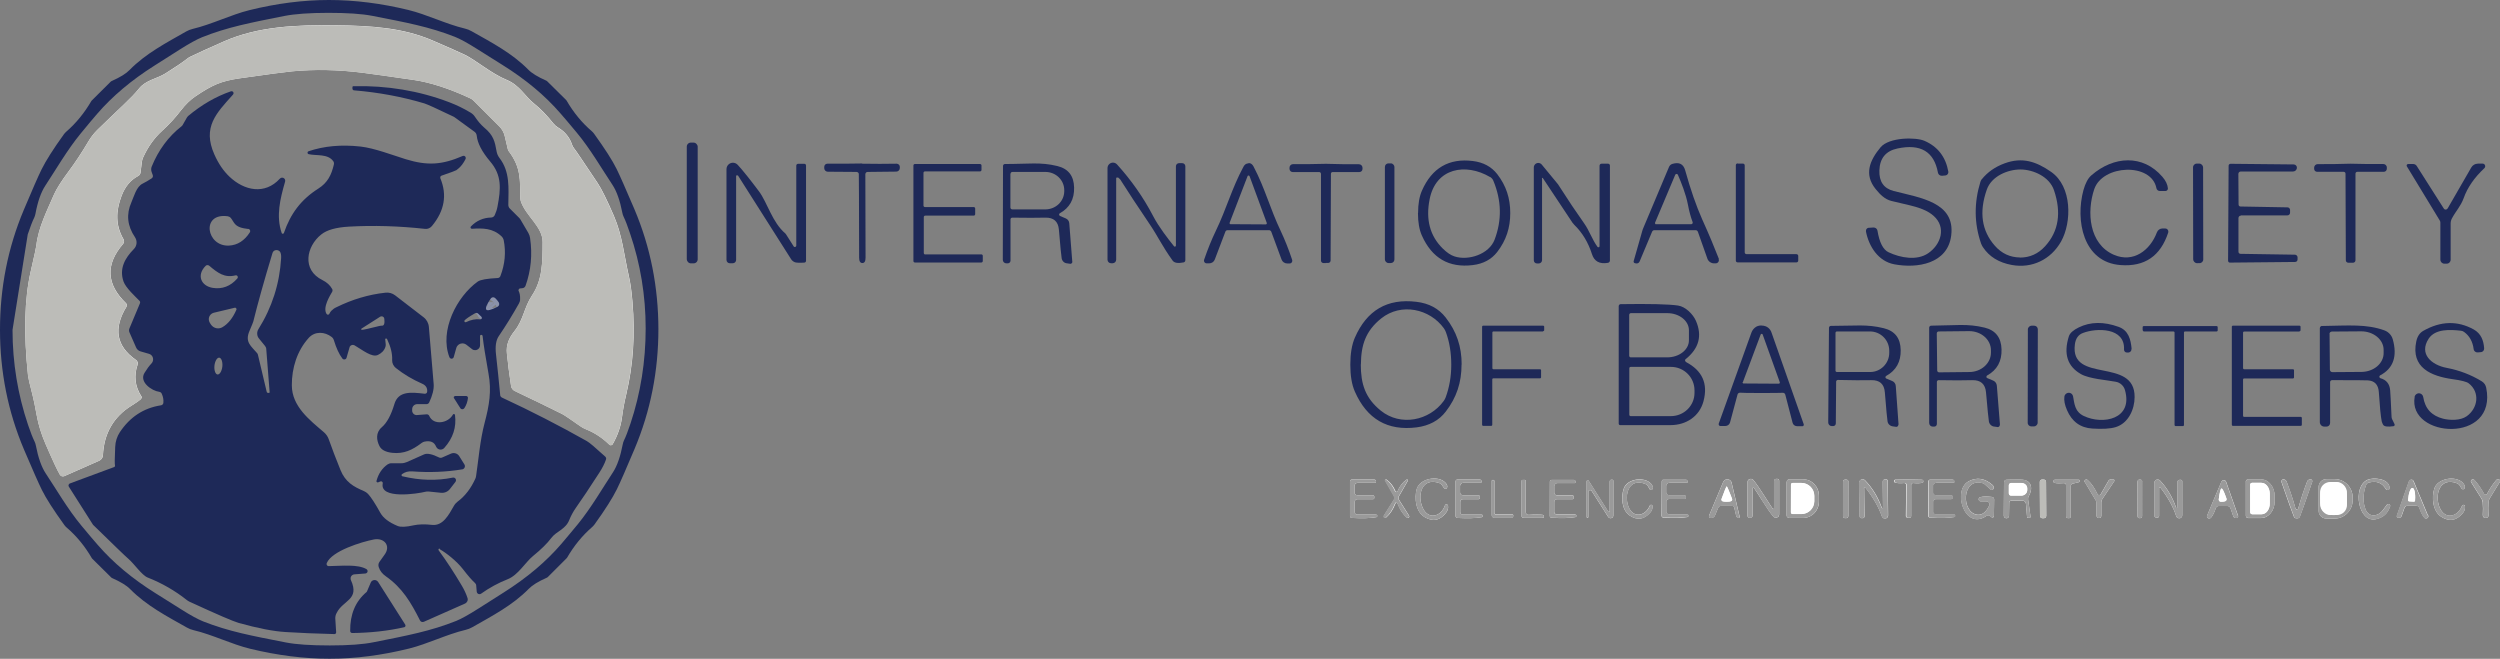 <?xml version="1.0" encoding="UTF-8"?>
<svg id="Layer_1" xmlns="http://www.w3.org/2000/svg" width="233.52" height="61.54" baseProfile="tiny" version="1.2" viewBox="0 0 233.52 61.54">
  <rect x="0" y="0" width="233.52" height="61.54" fill="#808080" stroke="none"/>
  <!-- Generator: Adobe Illustrator 29.1.0, SVG Export Plug-In . SVG Version: 2.1.0 Build 142)  -->
  <path d="M45.41,28.92c.11.13.47.04,1.07-.27.14-.07.19-.24.12-.38,0-.01-.02-.03-.02-.04-.09-.11-.14-.18-.15-.2-.01-.02-.07-.08-.17-.18-.11-.11-.29-.11-.39,0-.01.01-.02.03-.03.04-.38.55-.52.9-.41,1.02" vector-effect="non-scaling-stroke" fill="none" stroke="#8b92aa" stroke-width="2"/>
  <path d="M30.72,0c2.4,0,4.87.31,7.42.93,1.73.42,3.49,1.31,5.29,1.74.21.05.42.13.61.24,1.88,1.06,3.77,2.04,5.3,3.59.33.34.89.68,1.68,1.03.04.02.08.04.1.07l1.76,1.74s.03.03.04.05c.65,1.12,1.43,2.07,2.35,2.86.08.07.16.15.22.24,1.01,1.4,1.71,2.49,2.1,3.28.32.65.87,1.9,1.66,3.75,1.52,3.58,2.24,7.32,2.25,11.21,0,3.88-.72,7.63-2.23,11.21-.78,1.85-1.33,3.11-1.65,3.76-.39.79-1.08,1.89-2.09,3.29-.07.09-.14.17-.22.24-.91.79-1.69,1.74-2.34,2.86-.01.02-.03.04-.04.05l-1.75,1.75s-.06.06-.1.07c-.79.35-1.35.69-1.68,1.03-1.52,1.55-3.41,2.53-5.29,3.6-.19.11-.4.19-.61.24-1.8.43-3.56,1.32-5.29,1.75-2.55.63-5.02.95-7.42.95-2.4,0-4.87-.31-7.42-.93-1.74-.42-3.49-1.31-5.3-1.74-.21-.05-.42-.13-.61-.24-1.88-1.06-3.77-2.04-5.3-3.59-.33-.34-.89-.68-1.68-1.03-.04-.02-.08-.04-.1-.07l-1.76-1.74s-.03-.03-.04-.05c-.65-1.12-1.43-2.07-2.35-2.86-.08-.07-.16-.15-.22-.24-1.01-1.4-1.71-2.49-2.1-3.28-.32-.65-.87-1.9-1.66-3.75C.73,38.43,0,34.69,0,30.8c0-3.88.72-7.63,2.23-11.21.78-1.85,1.33-3.11,1.65-3.76.39-.79,1.08-1.89,2.09-3.29.07-.09.14-.17.22-.24.91-.79,1.69-1.74,2.34-2.86.01-.02.03-.04.04-.05l1.76-1.75s.06-.06.1-.07c.79-.35,1.34-.69,1.67-1.03,1.52-1.55,3.42-2.53,5.29-3.6.19-.11.4-.19.61-.24,1.8-.43,3.56-1.32,5.29-1.75C25.84.32,28.32,0,30.72,0ZM1.17,30.81c0,3.07.49,6.03,1.45,8.88.23.69.44,1.21.62,1.58.05.11.09.23.11.35.22,1.14.53,2.01.92,2.6.94,1.41,2.07,3.36,3.32,4.86.7.84,1.21,1.45,1.55,1.83,1.42,1.64,3.22,3.15,5.4,4.51.77.49,1.55.98,2.34,1.47.91.58,1.61.96,2.11,1.16,2.39.94,4.54,1.34,7.71,1.96.97.19,2.34.28,4.1.28,1.76,0,3.13-.1,4.1-.3,3.17-.63,5.32-1.04,7.71-1.99.49-.2,1.19-.59,2.1-1.17.78-.5,1.56-.99,2.33-1.48,2.17-1.37,3.96-2.88,5.38-4.53.33-.39.85-1,1.54-1.84,1.24-1.51,2.37-3.46,3.3-4.87.39-.6.69-1.47.91-2.61.02-.12.06-.24.11-.35.18-.36.38-.89.61-1.58.95-2.85,1.42-5.82,1.42-8.89,0-3.07-.49-6.03-1.46-8.88-.23-.69-.43-1.21-.61-1.58-.05-.11-.09-.23-.11-.35-.22-1.14-.53-2.01-.92-2.6-.94-1.41-2.07-3.36-3.32-4.86-.7-.84-1.21-1.45-1.55-1.83-1.42-1.64-3.22-3.15-5.4-4.51-.77-.49-1.55-.98-2.34-1.47-.91-.58-1.61-.96-2.11-1.16-2.39-.94-4.54-1.34-7.72-1.96-.97-.19-2.34-.28-4.1-.28-1.76,0-3.13.1-4.1.29-3.17.63-5.32,1.04-7.7,1.99-.49.2-1.19.58-2.1,1.16-.78.5-1.56.99-2.33,1.48-2.17,1.37-3.96,2.88-5.38,4.53-.34.39-.85,1-1.54,1.84-1.24,1.51-2.37,3.46-3.3,4.87-.39.6-.7,1.47-.91,2.61-.02.12-.06.24-.11.35-.18.36-.38.89-.61,1.58" fill="#1e2958"/>
  <path d="M41.1,51.26s-.1-.02-.13.02c-.02.04-.02.08,0,.12.73.99,1.44,2.08,2.14,3.26.26.43.44.83.56,1.2.07.21-.04.43-.24.52l-3.84,1.7c-.14.06-.3,0-.36-.13-.85-1.69-1.65-3.04-3.19-4.12-.33-.23-.55-.51-.66-.85-.06-.16-.04-.34.06-.49.09-.14.25-.36.47-.66.64-.85-.03-1.62-.98-1.44-1.14.22-3.94,1.07-4.41,2.21-.04.11,0,.23.12.27.02,0,.05.01.08.01,1.23-.02,2.69-.19,3.51.28.1.06.14.19.08.3-.04.06-.1.1-.17.11l-1.04.08c-.21.02-.37.2-.35.41,0,.04.01.09.03.13.84,1.85-.75,1.87-1.33,3.06-.1.17-.14.36-.13.55l.08,1.26c0,.09-.06.17-.15.17,0,0,0,0-.01,0-1.71-.04-3.23-.11-4.55-.19-1.17-.07-2.63-.36-4.39-.85-.5-.14-2.03-.8-4.59-1.98-.09-.04-.18-.1-.26-.16-1.11-.88-2.33-1.58-3.65-2.1-.55-.21-1.26-1.29-1.84-1.78-.23-.19-1.31-1.24-3.26-3.14,0,0,0,0-.01-.01l-2.26-3.56c-.06-.09-.03-.22.06-.28.01,0,.02-.01.04-.02l4.13-1.53c.07-.03.1-.1.08-.16-.03-.1-.03-.67.02-1.71.02-.52.17-.98.43-1.38.95-1.43,2.23-2.27,3.85-2.52.12-.02.21-.11.22-.23.03-.28-.02-.56-.15-.85-.04-.1-.14-.17-.24-.18-.69-.09-1.9-.92-1.37-1.77.22-.36.44-.66.66-.89.2-.22.19-.57-.03-.77-.06-.06-.14-.1-.22-.12l-.76-.22c-.2-.05-.36-.19-.44-.38l-.62-1.41c-.05-.11-.05-.24,0-.36l.98-2.34c.04-.09.02-.19-.05-.25-.36-.37-1.28-1.21-1.48-1.79-.42-1.2.13-2.19.96-3.03.3-.3.34-.76.11-1.11-.72-1.06-.83-2.14-.34-3.25.24-.54.46-1.47,1.06-1.76.25-.12.53-.29.84-.49.1-.07.14-.19.1-.3l-.11-.31c-.05-.15-.05-.31,0-.46.63-1.56,1.57-2.84,2.82-3.81.03-.02.05-.05.07-.08l.41-.72s.06-.09.1-.13c1.25-1.05,2.59-1.83,4.01-2.32.1-.03.21.02.24.12.02.06,0,.13-.04.18-1.56,1.74-2.88,3.04-1.75,5.59.38.86.85,1.55,1.41,2.08,1.39,1.32,3.31,1.72,4.71.19.11-.12.29-.13.41-.02.08.07.11.19.08.3-.46,1.6-.86,3.21-.32,4.79.02.06.08.09.14.07.03-.01.06-.04.07-.07.62-1.8,1.59-3.11,3.21-4.14.87-.55,1.23-1.27,1.46-2.27.02-.1,0-.21-.06-.29-.51-.72-1.58-.49-2.3-.66-.08-.02-.12-.1-.1-.17.01-.05.04-.08.09-.1,1.44-.49,3.06-.64,4.86-.44,1.27.14,3.02.81,4.21,1.18,2.04.63,3.41.53,5.33-.3.11-.04.23,0,.27.11.02.06.02.12,0,.17-.2.4-.43.7-.69.91-.06.05-.12.09-.18.14-.05.04-.51.21-1.38.51-.09.03-.14.13-.11.23,0,0,0,0,0,.01.65,1.56.39,3.05-.79,4.47-.16.19-.4.29-.64.26-2.45-.27-4.82-.34-7.11-.21-1.2.07-2.06.31-2.58.73-1.39,1.1-1.85,3.31.12,4.27.4.2.7.47.9.83.04.08.04.17,0,.25-.2.36-.91,1.46-.53,2.07.05.07.14.1.21.05.03-.02.05-.04.06-.07.04-.1.11-.19.18-.27.14-.14.29-.25.47-.33,1.48-.73,3.01-1.19,4.58-1.36.33-.04.65.05.91.25l2.65,2.04c.29.22.47.55.5.91.29,3.38.44,5.16.45,5.36.03.46-.11,1.03-.42,1.69-.04.09-.14.16-.24.16h-.88c-.26,0-.47.21-.47.47,0,.01,0,.03,0,.04v.14c.03.22.22.39.44.37,0,0,0,0,0,0l.92-.07c.1,0,.19.05.23.14.41.94,1.78.69,2.22-.12.03-.05.09-.06.14-.03.03.02.04.04.05.07.15,1.14-.18,2.16-1,3.08-.17.19-.46.21-.65.04-.05-.05-.09-.11-.12-.17-.17-.42-.53-.57-1.07-.46-.1.02-.19.06-.28.13-.87.66-1.66,1.03-2.73.92-.63-.07-1.03-.28-1.21-.64-.27-.54-.37-1.24.22-1.75.48-.41.87-1.13,1.18-2.17.37-1.24,1.57-1.11,2.83-.96.11.01.22-.07.23-.18,0,0,0,0,0,0,.04-.35-.12-.61-.47-.76-.89-.39-1.72-.88-2.46-1.47-.22-.18-.35-.45-.34-.73.03-.59-.13-1.24-.47-1.96-.02-.05-.08-.07-.14-.05-.02,0-.03.02-.04.04l.05.49c0,.08,0,.17-.03.25-.11.33-.35.58-.71.75-.55.25-1.4-.45-2.17-.9-.15-.09-.35-.04-.44.11-.01.02-.03.05-.03.08l-.28.97c-.03.12-.15.18-.27.15-.05-.01-.09-.04-.12-.08-.31-.41-.57-.98-.79-1.7-.04-.13-.11-.24-.22-.32-.62-.48-1.54-.56-2.13.09-1.09,1.2-1.59,2.82-1.58,4.43,0,1.97,1.67,3.25,2.99,4.38.21.18.37.41.46.67.29.83.66,1.79,1.1,2.88.45,1.1,1.2,1.54,2.18,1.95.14.06.27.15.38.26.28.3.67.89,1.16,1.78.27.48.81.89,1.61,1.22.28.12.78.1,1.49-.06.46-.1,1.04-.12,1.73-.04,1.02.11,1.56-.94,2.04-1.78.09-.16.21-.29.35-.4.7-.52,1.25-1.24,1.66-2.16.03-.07.05-.14.06-.22.22-1.46.36-3.32.8-4.98.43-1.62.66-2.98.36-4.59-.29-1.61-.47-2.77-.55-3.5,0-.07-.06-.12-.13-.12s-.12.06-.11.13v.84c0,.26-.21.46-.47.46-.1,0-.2-.03-.28-.1l-.53-.41c-.26-.2-.64-.15-.84.11-.05.06-.08.13-.1.2l-.24.85c-.03.11-.15.17-.26.14-.06-.02-.11-.07-.14-.13-.96-2.5.7-5.68,2.65-7.07.24-.17.86-.28,1.86-.33.11,0,.21-.08.25-.18.43-1.12.53-2.24.31-3.35-.03-.14-.1-.26-.2-.36-.83-.79-1.79-.77-2.76-.71-.07,0-.14-.05-.14-.12,0-.04.01-.08.04-.1.52-.54,1.15-.81,1.88-.83.15,0,.28-.09.34-.22.12-.26.21-.53.26-.81.32-1.66.41-2.92-.68-4.2-.77-.91-1.19-1.71-1.26-2.42-.02-.15-.09-.28-.22-.37l-1.87-1.36s-.04-.03-.07-.04c-1.56-.75-2.47-1.16-2.73-1.24-2.08-.62-4.27-1.03-6.57-1.22-.08,0-.14-.07-.15-.15v-.12c-.01-.06.03-.12.09-.12,0,0,0,0,0,0,3.15-.07,6.14.43,8.95,1.5.68.26,1.35.58,2.01.98.16.1.3.23.4.39.27.41.56.74.86,1,.88.73.99,1.3,1.16,2.25.04.21.13.41.26.58,1,1.3.85,2.8.83,4.38,0,.14.05.27.15.36l.86.86c.06.06.11.12.15.2l.71,1.21c.08.14.14.3.16.46.23,1.55.09,3.04-.42,4.47-.05.13-.16.22-.3.23l-.2.02c-.09,0-.16.09-.16.19,0,.02,0,.04.02.06.1.2.14.45.13.77,0,.14-.04.27-.11.39-.6,1.07-1.23,2.09-1.89,3.06-.25.37-.34.94-.25,1.7.14,1.25.27,2.52.39,3.79,0,.1.07.19.17.24,2.72,1.26,5.36,2.62,7.92,4.06.24.13.81.62,1.72,1.45.08.07.11.18.07.28-.12.36-.33.78-.63,1.24-.9,1.39-1.62,2.48-2.17,3.25-.26.37-.47.76-.63,1.16-.35.88-1.2,1.03-1.69,1.69-.35.47-.92,1.04-1.72,1.69-.7.58-1.37,1.76-2.33,2.14-.89.35-1.73.81-2.5,1.36-.11.08-.27.05-.35-.06-.03-.04-.04-.08-.05-.13l-.05-.58c0-.09-.05-.17-.11-.23-.27-.24-.65-.67-1.14-1.31-.6-.76-1.52-1.48-2.14-1.84ZM23.2,21.39c-.59-.07-1.08-.17-1.36-.61-.16-.26-.26-.4-.28-.42-.08-.09-.18-.14-.29-.16-2.53-.34-1.99,2.85.12,2.74.79-.04,1.44-.45,1.95-1.24.06-.1.03-.22-.06-.29-.03-.02-.06-.03-.09-.03ZM25.19,36.69s.01,0,0-.01c0,0,0,0,0,0l-.32-4.08c0-.1-.05-.2-.11-.28l-.57-.7c-.2-.24-.22-.59-.06-.86,1.28-2.04,1.99-4.26,2.13-6.66.01-.28-.02-.47-.11-.59-.14-.17-.39-.2-.57-.07-.06.05-.11.12-.13.2-.8,2.64-1.39,4.77-1.79,6.39-.01.05-.13.35-.36.89-.45,1.05.16,1.4.72,2.07.03.04.06.09.07.14l.82,3.46c.02.08.1.13.18.11,0,0,0,0,0,0l.1-.03ZM22.17,26.01c.06-.07.06-.18-.01-.25-.04-.04-.1-.05-.16-.04-1.03.26-1.66-.23-2.46-.9-.1-.08-.25-.08-.34.02-.85.86-.43,1.87.67,2.05.89.14,1.66-.15,2.3-.88ZM45.41,28.92c.11.13.47.04,1.07-.27.14-.07.19-.24.12-.38,0-.01-.02-.03-.02-.04-.09-.11-.14-.18-.15-.2-.01-.02-.07-.08-.17-.18-.11-.11-.29-.11-.39,0-.01.01-.02.03-.03.04-.38.55-.52.9-.41,1.02ZM22.08,28.95c.03-.08,0-.16-.08-.2-.03-.01-.06-.02-.09,0l-1.93.46c-.33.08-.54.41-.46.74.02.07.04.14.08.2l.1.16c.24.36.71.47,1.08.25.53-.31.96-.85,1.29-1.6ZM44.98,29.6l-.31-.3c-.08-.08-.19-.09-.29-.04-.55.31-.87.54-.98.66-.04.05-.03.12.02.16.03.02.07.03.11.01.45-.22.89-.31,1.33-.26.07,0,.14-.04.15-.12,0-.04,0-.08-.04-.11ZM33.79,30.81c.15,0,.69-.12,1.6-.35.12-.03.22-.04.28-.04.2.02.28-.19.23-.64-.01-.14-.14-.25-.28-.23-.04,0-.08.02-.12.04l-1.74,1.11s-.03.06-.02.08c.01.02.03.03.05.02ZM20.32,34.98c.2.02.4-.31.45-.75.04-.43-.09-.8-.29-.82h0c-.2-.02-.4.31-.45.75-.04.43.09.8.29.82h0Z" fill="#1e2958"/>
  <path d="M174.3,21.6c-.03-.15.07-.29.22-.32,0,0,.02,0,.02,0l.45-.03c.18-.01.35.11.38.29.18,1.11.53,1.78,1.03,2.02,1.14.54,2.67.8,3.7.1,1.2-.81,1.74-2.43.5-3.51-.93-.81-2.24-.95-3.93-1.38-.6-.15-1.05-.59-1.46-1.1-1.13-1.38-.55-2.71.45-3.91.81-.96,3.3-.95,4.09-.61,1.25.54,1.99,1.5,2.24,2.88.03.17-.09.33-.26.36-.01,0-.02,0-.03,0l-.3.03c-.18.01-.35-.11-.38-.29-.36-1.97-1.62-2.72-3.78-2.26-1.09.23-1.65.91-1.69,2.04-.04,1.05.41,1.69,1.33,1.93,2.47.64,5.77,1.04,5.38,4.15-.33,2.66-3.17,3.1-5.31,2.7-1.51-.28-2.39-1.68-2.66-3.09Z" fill="#1e2958"/>
  <rect x="64.15" y="13.32" width="1.02" height="11.28" rx=".38" ry=".38" fill="#1e2958"/>
  <path d="M132.46,19.9c0-.85.12-1.55.36-2.09.93-2.12,2.52-3.05,4.76-2.77.97.12,1.73.53,2.27,1.22.84,1.09,1.22,2.26,1.22,3.64,0,1.38-.38,2.55-1.22,3.64-.54.69-1.29,1.1-2.27,1.22-2.24.28-3.83-.65-4.77-2.77-.24-.54-.36-1.23-.36-2.08ZM139.19,16.54c-2.29-1.35-5.08-.85-5.65,2.07-.38,1.9.03,3.43,1.23,4.61.38.37.74.62,1.09.73,1.31.43,3.24-.21,3.75-1.57.69-1.82.65-3.65-.12-5.5-.06-.15-.17-.27-.3-.35Z" fill="#1e2958"/>
  <path d="M185.12,16.74c.54-.67,1.25-1.16,2.12-1.48,1.65-.61,2.96-.18,4.36.8,1.96,1.37,1.93,4.7.92,6.5-.97,1.71-2.74,2.53-4.6,2.19-1.22-.22-2.12-.78-2.71-1.68-.06-.1-.12-.21-.16-.32-.65-1.87-.67-3.8-.06-5.78.03-.08.07-.16.12-.23ZM188.68,24.06c.92,0,1.71-.35,2.36-1.07,1.25-1.38,1.53-3.12.82-5.22-.43-1.27-1.93-1.93-3.13-1.94-1.19,0-2.71.62-3.15,1.89-.73,2.09-.48,3.83.75,5.23.64.73,1.43,1.09,2.35,1.1Z" fill="#1e2958"/>
  <path d="M202,21.34h.25c.16,0,.29.13.29.29,0,.03,0,.06-.01.09-.72,2.2-2.2,3.21-4.45,3.04-3.53-.26-4.23-4.21-3.47-7,.18-.64.42-1.11.75-1.39,2.06-1.79,4.8-1.98,6.63.15.31.36.48.72.51,1.08,0,.12-.08.23-.21.24,0,0-.01,0-.02,0h-.53c-.15,0-.28-.11-.31-.25-.46-2.43-5.03-2.22-5.81.08-.72,2.14-.49,5.1,1.81,6.12,1.84.81,3.42-.42,4.04-2.08.08-.22.29-.37.53-.37Z" fill="#1e2958"/>
  <path d="M116.63,15.23c.2,0,.35.11.46.32,1.09,2.08,1.53,3.91,2.55,6.05.37.79.73,1.68,1.06,2.68.04.13-.03.28-.16.32-.03,0-.05.01-.08.01h-.23c-.23,0-.44-.15-.52-.36l-.96-2.6c-.03-.08-.11-.14-.2-.15-.02,0-.67,0-1.95,0-1.27,0-1.92,0-1.94,0-.09,0-.17.06-.2.14l-.99,2.6c-.08.22-.29.36-.53.36h-.23c-.14,0-.25-.11-.25-.25,0-.03,0-.06.01-.08.34-.99.7-1.88,1.08-2.67,1.03-2.13,1.49-3.96,2.6-6.03.11-.21.27-.31.47-.31ZM114.86,20.81c-.02.05,0,.11.06.13.01,0,.02,0,.03,0l3.28.02c.06,0,.1-.05.1-.1,0-.01,0-.02,0-.03l-1.61-4.37c-.02-.05-.08-.08-.13-.06-.03.01-.05.03-.06.06l-1.67,4.34Z" fill="#1e2958"/>
  <path d="M144.04,16.65v7.65c0,.17-.14.31-.31.31h-.16c-.17,0-.3-.13-.3-.3v-8.67c0-.23.19-.42.42-.42.13,0,.24.06.32.15l1.55,1.88s0,0,0,.01c.9,1.41,1.7,2.6,2.39,3.57.51.71.77,1.55,1.27,2.23.04.05.1.05.15.02.02-.02.04-.05.04-.08v-7.52c0-.11.09-.19.19-.19h.61c.09,0,.17.08.17.17h0v8.87c0,.11-.08.2-.18.22-.79.14-1.29-.14-1.5-.82-.35-1.09-.9-2-1.65-2.73-.06-.06-.12-.13-.17-.2l-2.77-4.17s-.05-.03-.07-.01c-.01,0-.02.02-.02.04Z" fill="#1e2958"/>
  <path d="M68.94,16.41s-.09-.06-.14-.03c-.03.02-.04.05-.04.08v7.82c0,.17-.14.31-.31.31h-.28c-.17,0-.31-.14-.31-.31h0v-8.48c0-.33.27-.6.6-.6.17,0,.33.07.45.2.48.52,1.14,1.35,1.99,2.48.79,1.07,1.23,2.89,2.47,3.94.01.01.03.03.04.05l.73,1.15c.04.06.12.07.18.03.03-.02.05-.06.06-.1v-7.48c0-.1.08-.17.17-.17h.58c.09,0,.16.07.16.16h0v8.9c0,.09-.07.17-.16.17-.44.03-.73.01-.87-.03-.15-.06-.29-.16-.37-.3l-4.94-7.78Z" fill="#1e2958"/>
  <path d="M80.53,15.29c1.12.02,2.2.02,3.22,0,.16,0,.3.13.3.29,0,0,0,0,0,0v.12c0,.18-.15.33-.33.33l-2.68.03c-.11,0-.2.09-.21.2,0,.13,0,2.74.02,7.81,0,.34-.1.5-.3.5s-.3-.17-.3-.5c-.01-5.07-.02-7.68-.03-7.81,0-.11-.1-.2-.22-.2l-2.68-.02c-.18,0-.33-.15-.33-.33v-.12c0-.17.13-.3.29-.3,0,0,0,0,0,0,1.03.01,2.1,0,3.22-.02Z" fill="#1e2958"/>
  <path d="M86.42,23.76h5.24c.08,0,.14.06.14.14v.48c0,.08-.06.14-.14.14h-6.2c-.08,0-.14-.06-.14-.14h0v-8.92c0-.08.06-.14.14-.14h6.08c.08,0,.14.06.14.14h0v.41c0,.08-.06.14-.14.14h-5.14c-.08,0-.14.06-.14.14h0v3.05c0,.08.06.14.14.14h4.55c.08,0,.14.06.14.14v.52c0,.08-.06.14-.14.14h-4.52c-.08,0-.14.06-.14.14h0v3.35c0,.08.06.14.14.14h0Z" fill="#1e2958"/>
  <path d="M100.17,24.44c0,.1-.07.19-.17.2-.01,0-.03,0-.04,0l-.27-.04c-.26-.01-.47-.2-.52-.46-.04-.22-.13-1.12-.26-2.69-.07-.77-.49-1.14-1.27-1.12-.75.02-1.78.02-3.08,0-.09,0-.17.07-.17.16,0,0,0,0,0,0v3.86c0,.14-.12.25-.26.25h-.13c-.18,0-.33-.15-.33-.33h0s.02-8.77.02-8.77c0-.1.08-.18.18-.18h0c2.24,0,3.31-.2,4.9.19,1.02.25,1.54.92,1.56,2.01.03,1.09-.42,1.89-1.33,2.4-.07.04-.09.12-.05.19.02.03.04.05.06.06l.54.23c.19.08.32.26.33.46l.28,3.58ZM94.38,16.25v3.13c0,.1.08.18.18.18h3.08c.97,0,1.76-.75,1.77-1.69h0v-.11c0-.94-.79-1.7-1.76-1.7h-3.08c-.1,0-.18.08-.18.18Z" fill="#1e2958"/>
  <path d="M104.42,16.59s-.1-.03-.14.01c-.01.02-.02.04-.02.06v7.6c0,.18-.15.33-.33.33h-.15c-.18,0-.33-.15-.33-.33v-8.56c0-.28.23-.51.51-.51.14,0,.28.06.38.17,1.34,1.48,2.47,3.09,3.37,4.82.52,1,1.35,2.07,1.95,2.82.03.04.1.05.14.02.02-.02.04-.05.04-.08v-7.41c0-.16.13-.29.29-.29h.3c.16,0,.29.13.29.29v8.78c0,.1-.07.18-.16.2-.53.11-.87.05-1.03-.17-.96-1.33-1.36-2.24-2.13-3.38-1.16-1.72-2.08-3.11-2.75-4.18-.02-.03-.09-.1-.21-.2Z" fill="#1e2958"/>
  <path d="M123.85,24.57c-.11,0-.19,0-.25,0-.12-.01-.21-.11-.21-.23v-8.1c0-.1-.08-.17-.17-.17h-2.48c-.16,0-.29-.14-.29-.3h0v-.11c0-.18.15-.33.33-.33,0,0,0,0,0,0,1,.01,2.03,0,3.08-.03,1.05.03,2.07.05,3.08.04.18,0,.33.15.33.33v.11c0,.16-.13.29-.29.29h-2.48c-.1-.01-.18.06-.18.16,0,0,0,0,0,0l-.03,8.1c0,.12-.09.22-.21.23-.06,0-.14,0-.24,0Z" fill="#1e2958"/>
  <rect x="129.36" y="15.26" width=".89" height="9.31" rx=".33" ry=".33" fill="#1e2958"/>
  <path d="M160.54,24.19c.06.16-.02.33-.17.39-.03.01-.07.02-.11.02h-.15c-.28,0-.54-.18-.63-.45l-.88-2.49c-.03-.1-.13-.17-.23-.16h-3.84c-.09,0-.17.05-.21.14l-1.17,2.79c-.06.14-.21.21-.36.17l-.08-.02c-.09-.02-.14-.11-.11-.2l.79-2.77c.03-.11.07-.23.12-.34l2.39-5.68c.06-.13.17-.24.31-.28.63-.19,1.03,0,1.2.6.5,1.8,1.03,3.32,1.58,4.56.66,1.46,1.18,2.71,1.57,3.72ZM156.47,16.35l-1.88,4.46s0,.1.05.13c.01,0,.03,0,.04,0h3.3c.07,0,.13-.06.13-.13,0-.02,0-.03,0-.05-.18-.47-.33-1.03-.45-1.67-.18-.94-.62-2.05-.93-2.76-.03-.07-.11-.1-.18-.07-.03.01-.06.04-.07.07Z" fill="#1e2958"/>
  <path d="M162.32,15.28h.48c.1,0,.17.08.17.17h0v8.12c0,.1.08.17.17.17h4.66c.1,0,.17.08.17.17v.43c0,.1-.08.17-.17.17h-5.49c-.1,0-.17-.08-.17-.17h0v-8.91c0-.1.08-.17.17-.17h0Z" fill="#1e2958"/>
  <rect x="204.85" y="15.28" width=".94" height="9.3" rx=".35" ry=".35" transform="translate(-.03 .36) rotate(-.1)" fill="#1e2958"/>
  <path d="M209.32,20.14c-.13,0-.23.1-.23.23v3.15c0,.11.09.19.19.19l5.08.08c.14,0,.25.12.25.25v.2c0,.13-.1.23-.23.23l-6.09.06c-.1,0-.17-.08-.17-.18l.05-8.87c0-.1.08-.18.19-.18l5.88.06c.18,0,.32.14.31.32,0,0,0,.02,0,.02h0c-.03.19-.18.32-.36.32h-4.88c-.13,0-.23.1-.23.23,0,0,0,0,0,0l.02,2.86c0,.1.08.18.18.18l4.39.08c.14,0,.24.12.24.25v.25c0,.14-.11.25-.25.25,0,0,0,0,0,0h-4.34Z" fill="#1e2958"/>
  <path d="M219.54,15.29c1.05.03,2.07.04,3.08.03.18,0,.33.14.33.33,0,0,0,0,0,0v.11c0,.16-.13.29-.29.29h-2.47c-.1,0-.17.08-.17.17v8.09c0,.12-.09.22-.21.23-.05,0-.14,0-.24,0s-.19,0-.24,0c-.12-.01-.21-.11-.21-.23l-.03-8.09c0-.1-.08-.17-.17-.17,0,0,0,0,0,0h-2.47c-.16,0-.29-.12-.29-.28v-.11c0-.18.15-.33.33-.33h0c1,0,2.03,0,3.08-.04Z" fill="#1e2958"/>
  <path d="M231.44,15.28h.45c.14,0,.25.11.25.25,0,.07-.03.13-.08.18-.94.88-1.58,1.81-1.93,2.79-.28.77-.73,1.21-1.1,1.9-.08.15-.12.31-.12.48v3.38c0,.2-.16.37-.37.37h-.22c-.2,0-.37-.17-.37-.37v-3.47c0-.07-.02-.14-.06-.2l-3.07-5.05c-.04-.07-.02-.16.05-.2.02-.01.05-.02.08-.02h.46c.13,0,.26.07.33.18l2.53,3.98c.06.1.19.13.29.06.03-.02.05-.04.07-.07l2.21-3.83c.12-.21.35-.35.6-.35Z" fill="#1e2958"/>
  <path d="M136.52,34.05c0,1.67-.46,3.08-1.47,4.39-.64.84-1.56,1.33-2.73,1.48-2.71.34-4.63-.77-5.76-3.33-.29-.65-.43-1.49-.43-2.52,0-1.03.14-1.87.42-2.52,1.12-2.57,3.03-3.69,5.75-3.36,1.18.14,2.09.63,2.74,1.47,1.02,1.31,1.49,2.72,1.49,4.38ZM127.11,34.04c0,1.82.41,3.14,1.87,4.32,1.85,1.49,4.53.94,5.87-.9.08-.11.14-.22.19-.35.34-.93.52-1.94.52-3.04,0-1.09-.16-2.11-.5-3.04-.04-.12-.11-.24-.18-.35-1.33-1.85-4-2.42-5.86-.94-1.46,1.17-1.89,2.49-1.9,4.3Z" fill="#1e2958"/>
  <path d="M157.47,33.81c1.54.8,2.09,2.02,1.65,3.67-.38,1.43-1.63,2.22-3.06,2.23-.15,0-1.72,0-4.72,0-.08,0-.14-.06-.14-.14h0v-10.97c0-.1.08-.19.18-.19h0c2.69-.04,4.47,0,5.36.13.7.1,1.4.81,1.67,1.42.61,1.4.29,2.59-.96,3.59-.06.05-.07.14-.02.2.01.02.03.03.04.04ZM152.18,29.39v3.83c0,.09.06.16.15.16,0,0,0,0,0,0h3.4c1.12,0,2.03-.71,2.03-1.59v-.94c0-.88-.9-1.6-2.02-1.6,0,0,0,0,0,0h-3.4c-.08,0-.15.06-.16.15ZM152.19,34.39v4.34c0,.08.05.14.13.14h3.75c1.22,0,2.21-.97,2.21-2.17v-.24c0-1.21-.98-2.19-2.2-2.19,0,0,0,0,0,0h-3.75c-.08,0-.14.05-.14.13Z" fill="#1e2958"/>
  <path d="M199.1,32.59c.01.18-.12.33-.29.34,0,0-.02,0-.03,0h-.11c-.15,0-.27-.12-.27-.27,0,0,0,0,0-.01.11-2.08-2.58-2.03-3.83-1.55-.44.16-.69.52-.76,1.07-.48,3.71,5.61,1.14,5.58,4.92,0,1.14-.58,2.45-1.78,2.81-.5.15-1.22.19-2.17.13-1.12-.07-1.91-.65-2.37-1.73-.21-.49-.29-.9-.24-1.25.03-.22.23-.38.46-.36.18.02.32.16.35.33.13.66.14,1.43,1.01,1.84,1.77.84,4.61.31,3.84-2.42-.11-.4-.45-.71-.86-.78-.83-.16-2.46-.27-3.24-.71-1.28-.72-1.66-1.9-1.14-3.54.1-.3.4-.57.93-.83,1.09-.53,2.33-.55,3.71-.05.93.33,1.14,1.18,1.22,2.05Z" fill="#1e2958"/>
  <path d="M225.54,37.08c.04-.22.25-.37.47-.34.18.03.31.17.34.35.17,1.08.79,1.75,1.86,2.02.65.16,1.62.18,2.2-.23,1.05-.75,1.27-2.24.18-3.08-.18-.14-.68-.27-1.48-.38-2.02-.28-3.93-1.08-3.41-3.53.1-.47.32-.8.66-.99,1.62-.92,3.19-.96,4.7-.13.7.39.93,1.05.98,1.77.01.18-.12.34-.3.35,0,0,0,0,0,0l-.3.03c-.19.01-.36-.12-.38-.31-.09-.69-.38-1.23-.89-1.6-.09-.07-.2-.11-.31-.12-1.01-.11-2.38-.19-3,.74-.95,1.45.29,2.47,1.67,2.73,1.2.23,2.3.65,3.29,1.26.21.13.36.34.41.59,1.08,5.29-7.36,4.71-6.68.86Z" fill="#1e2958"/>
  <path d="M144.14,30.96h-4.64c-.06,0-.1.05-.1.1h0v3.33c0,.06.05.1.1.1h4.35c.06,0,.1.05.1.1v.65c0,.06-.05.1-.1.1h-4.36c-.06,0-.1.05-.1.1h0v4.24c0,.06-.05.1-.1.1h-.75c-.06,0-.1-.05-.1-.1v-9.16c0-.06.05-.1.1-.1h5.6c.06,0,.1.05.1.1v.31c0,.06-.05.1-.1.1Z" fill="#1e2958"/>
  <path d="M164.54,30.41c.25,0,.45.07.62.2.15.12.26.28.32.47l3,8.54c.03.08-.01.17-.09.19-.02,0-.03,0-.05,0h-.48c-.2,0-.38-.14-.42-.33l-.68-2.62c-.03-.11-.13-.18-.24-.17-.16.01-.83.02-1.99.02-1.17,0-1.83-.01-1.99-.03-.11,0-.21.06-.24.17l-.7,2.61c-.05.19-.23.33-.43.33h-.48c-.08,0-.15-.07-.15-.16,0-.02,0-.03,0-.05l3.06-8.52c.07-.18.18-.34.33-.46.17-.14.37-.2.62-.2ZM162.78,35.68c-.02.05,0,.11.06.14.01,0,.02,0,.04,0l3.27.02c.06,0,.1-.05.1-.1,0-.01,0-.02,0-.03l-1.6-4.46c-.02-.05-.08-.08-.13-.06-.03.01-.05.03-.06.06l-1.66,4.44Z" fill="#1e2958"/>
  <path d="M177.32,39.67c0,.1-.07.19-.17.2-.01,0-.03,0-.04,0l-.28-.04c-.26-.02-.48-.21-.52-.47-.04-.22-.12-1.13-.25-2.71-.06-.78-.49-1.16-1.27-1.14-.76.02-1.8.01-3.11-.02-.09,0-.17.07-.17.16h0s-.03,3.9-.03,3.9c0,.14-.11.25-.25.25,0,0,0,0,0,0h-.13c-.18,0-.33-.15-.33-.34,0,0,0,0,0,0l.07-8.84c0-.1.09-.19.19-.18h0c2.25,0,3.34-.18,4.94.22,1.03.26,1.55.93,1.57,2.04.02,1.1-.43,1.9-1.35,2.41-.07.04-.09.12-.06.19.02.03.04.05.07.06l.55.23c.19.08.32.26.33.47l.26,3.61ZM171.45,31.09v3.53c0,.07.06.13.14.13h3.09c.99,0,1.8-.81,1.79-1.81h0v-.18c0-1-.81-1.8-1.8-1.8h-3.09c-.07,0-.13.06-.13.13h0Z" fill="#1e2958"/>
  <path d="M186.8,39.69c0,.1-.07.19-.17.2-.01,0-.03,0-.04,0l-.28-.04c-.26-.01-.48-.21-.53-.47-.04-.23-.13-1.14-.27-2.73-.07-.78-.5-1.16-1.29-1.14-.76.02-1.81.03-3.13,0-.09,0-.17.07-.17.16,0,0,0,0,0,0v3.93c0,.14-.11.25-.25.25h-.13c-.19,0-.34-.15-.34-.34v-8.9c0-.1.08-.19.19-.19h0c2.27-.02,3.36-.21,4.98.18,1.03.25,1.56.93,1.59,2.04.03,1.11-.42,1.92-1.34,2.43-.07.04-.09.13-.06.19.02.03.04.05.07.06l.55.23c.19.08.32.26.34.47l.29,3.64ZM180.91,31.16l.04,3.44c0,.1.08.18.18.18l2.83-.03c1.12-.01,2.02-.83,2.01-1.83v-.2c0-1-.92-1.8-2.05-1.79,0,0,0,0,0,0l-2.83.03c-.1,0-.18.08-.18.18Z" fill="#1e2958"/>
  <rect x="185.17" y="34.66" width="9.41" height=".93" rx=".34" ry=".34" transform="translate(154.42 224.94) rotate(-89.9)" fill="#1e2958"/>
  <path d="M200.14,30.86v-.3c0-.06.05-.1.1-.1h6.81c.06,0,.1.05.1.1h0v.3c0,.06-.05.1-.1.1h-2.95c-.06,0-.1.05-.1.1h0v8.64c0,.06-.05.1-.1.1h-.68c-.06,0-.1-.05-.1-.1h0v-8.64c0-.06-.05-.1-.1-.1h-2.76c-.06,0-.1-.05-.1-.1h0Z" fill="#1e2958"/>
  <path d="M214.8,30.97h-5.18c-.06,0-.1.05-.1.1h0v3.32c0,.06.05.1.1.1h4.56c.06,0,.1.05.1.1v.66c0,.06-.05.1-.1.1h-4.56c-.06,0-.1.05-.1.1h0v3.39c0,.06.05.1.1.1h5.29c.06,0,.1.05.1.1h0v.64c0,.06-.05.1-.1.1h-6.34c-.06,0-.1-.05-.1-.1v-9.16c0-.06.05-.1.1-.1h6.22c.06,0,.1.05.1.1v.32c0,.06-.05.1-.1.1Z" fill="#1e2958"/>
  <path d="M216.91,30.45c2.5-.04,4.16-.2,5.84.42.36.14.64.44.75.81.45,1.6.06,2.73-1.17,3.38-.07.04-.1.13-.06.2.02.04.05.06.09.07.55.16.85.53.9,1.12.02.27.07,1.09.13,2.48,0,.08.02.15.05.22l.23.47c.03.07,0,.15-.06.18-.01,0-.03,0-.04.01-.54.08-.87.04-.97-.14-.06-.1-.1-.21-.13-.32-.09-.45-.18-1.36-.27-2.74-.05-.68-.39-1.04-1.02-1.08-.26-.02-1.37-.02-3.35-.02-.1,0-.18.08-.18.18v3.82c0,.19-.15.34-.34.34h-.2c-.23,0-.42-.19-.42-.42h0v-8.77c0-.12.1-.22.22-.22ZM217.6,31.2l.03,3.33c0,.12.1.23.23.23l2.72-.02c1.15-.01,2.08-.8,2.07-1.77h0v-.29c0-.96-.95-1.74-2.11-1.73l-2.72.02c-.13,0-.23.1-.23.23,0,0,0,0,0,0Z" fill="#1e2958"/>
  <path d="M42.5,36.99h1.04c.09,0,.17.07.17.17,0,0,0,.01,0,.02-.04.35-.15.67-.34.95-.07.1-.21.13-.31.06-.03-.02-.05-.04-.06-.06l-.6-.95c-.03-.05-.02-.13.04-.16.02-.01.04-.02.06-.02Z" fill="#1e2958"/>
  <path d="M35.33,45.05c-.06.03-.13,0-.16-.06-.01-.03-.01-.05,0-.08.18-.66.52-1.17,1.03-1.53.11-.07.23-.11.36-.11h.93c.18,0,.35-.04.51-.11.42-.19.96-.43,1.62-.72.28-.12.75-.03,1.39.29.09.04.2.05.3,0l.82-.36c.28-.12.6-.02.76.23l.49.78c.09.14.05.33-.09.42-.03.02-.07.04-.11.04-1.51.25-3.07.31-4.67.19-.37-.03-.69.06-.96.26-.05.04-.06.11-.02.16.02.02.04.04.07.04,1.63.39,3.19.43,4.7.12.13-.03.26.06.29.19.01.07,0,.14-.04.2l-.52.67c-.2.26-.51.39-.83.36l-1.16-.12c-.11-.01-.23,0-.34.03-.66.17-4.25.73-3.95-.78.02-.09-.04-.18-.13-.2-.04,0-.07,0-.1.01l-.16.07Z" fill="#1e2958"/>
  <path d="M37.85,58.35c.05.08.03.18-.05.22-.02,0-.03.02-.05.02-1.51.34-3.13.52-4.85.54-.1,0-.19-.08-.19-.19-.02-1.55.49-2.77,1.53-3.64.02-.02.03-.04.04-.06l.35-.82c.08-.2.31-.29.51-.21.07.03.14.08.18.15l2.53,3.98Z" fill="#1e2958"/>
  <path d="M186.25,48.15l.02-1.5c0-.11-.08-.21-.19-.23-.47-.06-.84-.06-1.11.02-.11.03-.17.14-.14.24.02.09.1.15.2.15h.53c.15,0,.28.12.28.28,0,.04,0,.08-.03.12-.29.6-.65.88-1.07.85-1.57-.14-1.52-3.48.43-2.96.09.02.18.07.24.13l.53.47c.07.06.17.05.23-.01.01-.01.02-.03.03-.05l.02-.04c.03-.12-.01-.24-.1-.32-.72-.63-1.46-.75-2.22-.35-1.58.84-.38,4.66,1.66,3.23.11-.08.26-.06.36.04.17.17.28.17.33-.02,0-.02,0-.04,0-.06ZM223.26,47.31c.03-.09-.02-.19-.11-.22-.07-.02-.15,0-.2.06-.17.22-.29.4-.38.51-.44.6-1.31.71-1.62-.1-.26-.69-.25-1.44.06-2.26.04-.11.13-.19.24-.22.72-.19,1.25,0,1.6.6.05.09.17.12.26.07.07-.04.1-.11.1-.19-.08-.89-1.54-.99-2.08-.74-1.43.68-.86,4.01.78,3.68.68-.14,1.13-.54,1.34-1.2ZM230.25,47.28c0-.08-.08-.13-.16-.12-.05,0-.1.04-.12.09-.4,1.06-1.6,1.32-2.09.15-.49-1.17,0-2.89,1.64-2.25.09.04.17.1.23.19l.18.29c.05.07.15.1.22.05.03-.02.05-.04.06-.07.07-.15.01-.32-.16-.51-.68-.71-2.36-.43-2.67.55-.26.82-.15,2.09.64,2.61.75.49,1.43.38,2.02-.32.17-.21.24-.42.21-.66ZM128.52,48.07h-1.74c-.13,0-.24-.11-.24-.24h0v-.95c0-.14.11-.25.25-.25h1.46c.07,0,.12-.06.12-.13h0v-.11c0-.07-.06-.13-.13-.13h-1.45c-.15,0-.27-.12-.27-.27h0v-.59c0-.17.14-.3.3-.3h1.65s.06-.03.06-.06v-.08c0-.09-.08-.17-.17-.17h-2.08c-.1,0-.18.08-.18.18v3.23c0,.09.07.17.17.18.97.05,1.72.03,2.27-.07.07,0,.12-.07.11-.13,0-.07-.07-.12-.13-.11h0ZM130.43,46.94c.05,0,.09.04.13.13.2.52.48.95.85,1.28.06.05.15.04.2-.02.04-.04.04-.11.01-.16l-.94-1.49c-.06-.1-.07-.23,0-.33l.82-1.43s.02-.09-.02-.12c-.03-.02-.07-.02-.1,0-.37.26-.65.63-.84,1.1,0,.02-.03.03-.06.04-.01,0-.02,0-.03,0s-.02,0-.03,0c-.03,0-.05-.02-.06-.04-.19-.47-.47-.83-.84-1.1-.03-.03-.09-.03-.12,0-.03.03-.03.07,0,.1l.82,1.43c.06.1.06.23,0,.33l-.94,1.49c-.04.07-.02.15.05.19.05.03.11.02.16-.01.37-.33.65-.76.85-1.28.03-.09.08-.13.12-.13ZM135.25,47.24c0-.08-.08-.14-.16-.13-.06,0-.11.05-.12.1-.37,1.07-1.56,1.37-2.08.22-.53-1.16-.1-2.9,1.57-2.3.1.03.18.1.23.18l.19.28c.05.07.15.09.23.04.03-.02.05-.04.06-.07.06-.15,0-.32-.18-.5-.7-.69-2.38-.36-2.66.64-.23.83-.09,2.1.73,2.59.77.47,1.44.34,2.01-.39.16-.21.23-.43.19-.66ZM138.38,48.07h-1.74c-.13,0-.24-.11-.24-.24v-.95c0-.14.11-.25.25-.25h1.46c.07,0,.12-.06.12-.13h0v-.11c0-.07-.06-.13-.13-.13h-1.45c-.15,0-.27-.12-.27-.27h0v-.59c0-.17.14-.3.3-.3h1.65s.06-.03.06-.06v-.08c0-.09-.08-.17-.17-.17h-2.08c-.1,0-.18.08-.18.18v3.23c0,.09.07.17.17.18.97.05,1.72.03,2.27-.07.07,0,.12-.07.11-.13,0-.07-.07-.12-.13-.11h0ZM144.1,48.09c-.19-.04-.64-.05-1.33,0-.13,0-.23-.09-.24-.21,0,0,0-.01,0-.02v-2.93c0-.05-.04-.1-.1-.1h-.19c-.07,0-.13.06-.13.13h0v3.2c0,.12.1.22.22.22h1.75c.08,0,.14-.06.14-.14,0-.07-.04-.12-.11-.14ZM147.14,48.05h-1.72c-.13,0-.24-.11-.24-.24,0,0,0,0,0,0v-.94c0-.13.11-.24.25-.24h1.45c.07,0,.12-.05.12-.12v-.11c0-.07-.05-.13-.12-.13h-1.43c-.15,0-.27-.12-.27-.27,0,0,0,0,0,0v-.59c0-.16.14-.29.3-.29h1.63s.06-.02.06-.05h0v-.08c0-.09-.08-.16-.17-.16h-2.06c-.1,0-.17.07-.17.16h0s-.01,3.2-.01,3.2c0,.09.07.17.16.17.96.06,1.7.04,2.24-.06.07-.02.11-.08.09-.15-.01-.05-.06-.09-.12-.1ZM148.66,45.84l1.56,2.45c.08.12.24.15.36.08.07-.05.12-.13.12-.22v-3.25c0-.05-.04-.09-.1-.09h-.08c-.09,0-.16.07-.16.16v2.75s-.04.08-.09.08c-.03,0-.05-.02-.07-.04l-1.82-2.87s-.09-.05-.13-.02c-.02.02-.04.05-.04.08v3.37s.01.03.03.03h.08s.05-.02.05-.05v-2.36c0-.08.06-.15.15-.16.05,0,.11.03.13.07ZM154.36,47.27c0-.07-.08-.13-.15-.12-.05,0-.09.04-.11.08-.41,1-1.56,1.21-1.99.09-.44-1.13.07-2.75,1.61-2.1.09.04.16.1.21.19l.16.28c.04.07.14.1.21.05.03-.02.05-.04.06-.07.07-.14.02-.3-.14-.49-.63-.69-2.24-.47-2.55.46-.27.77-.2,1.99.54,2.5.71.49,1.35.4,1.93-.26.17-.19.24-.4.21-.62ZM157.6,48.04h-1.72c-.13,0-.24-.12-.24-.25h0s0-.94,0-.94c0-.13.11-.24.25-.24,0,0,0,0,0,0h1.45c.07,0,.12-.05.12-.11v-.11c0-.07-.06-.13-.13-.13h-1.43c-.15,0-.27-.13-.27-.28v-.59c0-.16.14-.3.31-.29h1.63s.06-.02.06-.05h0v-.08c0-.09-.08-.16-.17-.16h-2.06c-.1-.01-.18.06-.18.16,0,0,0,0,0,0l-.02,3.2c0,.09.07.17.16.18.96.06,1.7.04,2.24-.05.07,0,.12-.07.11-.13,0-.07-.07-.12-.13-.11h0ZM162.51,48.3l-.76-3.21c-.05-.22-.28-.36-.5-.31-.13.03-.23.12-.29.24l-1.32,3.14c-.03.08,0,.17.09.2.02,0,.04.01.06.01h.08c.13,0,.26-.08.31-.2l.31-.74c.05-.11.16-.19.28-.19h1.01c.1,0,.19.07.21.16l.2.85s.02.03.03.04l.19.08s.08,0,.1-.04c0-.01,0-.03,0-.04ZM164.54,46.66c.48.76.85,1.29,1.1,1.59.11.13.3.15.44.04.07-.06.11-.15.11-.24v-3.15c0-.1-.08-.17-.17-.17h-.1c-.12,0-.21.09-.21.21v2.54s-.03.07-.07.06c-.02,0-.04,0-.05-.02-.09-.12-.33-.49-.71-1.09-.48-.76-.85-1.29-1.1-1.59-.11-.13-.3-.15-.44-.04-.07.06-.11.15-.11.24v3.15c0,.1.08.17.17.17h.1c.12,0,.21-.09.21-.21h0v-2.54s.03-.07.06-.07c.02,0,.04,0,.06.03.09.12.33.49.71,1.09ZM166.88,45.03v3.09c0,.15.11.26.26.26h1.28c.82,0,1.49-.69,1.49-1.55v-.5c0-.86-.66-1.56-1.48-1.56,0,0,0,0,0,0h-1.28c-.15,0-.26.11-.26.26ZM172.66,45c0-.11-.09-.2-.2-.2h-.11c-.11,0-.2.09-.2.2v3.2c0,.11.08.2.19.2h.11c.11,0,.2-.09.2-.2v-3.2ZM174.11,45.59s.03-.07.07-.07c.02,0,.04,0,.06.02.72.91,1.24,1.81,1.55,2.7.05.15.22.23.38.18.12-.04.2-.15.2-.28l-.04-3.23c0-.08-.07-.14-.15-.14,0,0,0,0,0,0h-.09c-.13,0-.24.11-.23.24h0s.03,2.39.03,2.39c0,.03-.02.06-.05.06-.03,0-.05-.01-.06-.04-.37-1.01-.9-1.87-1.57-2.56-.12-.13-.32-.13-.45,0-.06.06-.1.14-.1.23l.04,3.12c0,.11.09.2.2.19h.1c.09,0,.16-.07.16-.16h0s-.03-2.65-.03-2.65ZM178.29,48.38c.16,0,.23-.06.23-.18,0-1.93,0-2.9,0-2.9,0-.1.09-.18.18-.18,0,0,0,0,.01,0,.37.04.65.03.85-.03.08-.02.12-.1.09-.18-.02-.06-.07-.1-.13-.1-.57-.02-.98-.03-1.23-.03-.26,0-.67,0-1.24.02-.08,0-.14.07-.14.15,0,.06.04.11.1.13.2.06.48.07.85.04.1,0,.18.06.19.16,0,0,0,0,0,.01,0,0,0,.98-.03,2.9,0,.12.08.18.23.18ZM182.53,48.06h-1.73c-.13,0-.24-.11-.24-.25,0,0,0,0,0,0v-.94c0-.13.11-.25.25-.25,0,0,0,0,0,0h1.45c.07,0,.12-.05.12-.12v-.1c0-.07-.06-.13-.13-.13h-1.44c-.15,0-.27-.13-.27-.28,0,0,0,0,0,0v-.59c0-.16.14-.3.3-.3,0,0,0,0,0,0h1.64s.06-.02.06-.05v-.08c0-.09-.08-.17-.17-.17h-2.07c-.1,0-.18.07-.18.16l-.02,3.21c0,.09.07.17.16.18.96.06,1.71.04,2.25-.05.07,0,.12-.06.11-.13,0-.07-.06-.12-.13-.11ZM189.67,48.27l-.23-1.62c-.01-.1,0-.2.06-.29.42-.74.29-1.55-.74-1.56-.81-.01-1.27,0-1.38.02-.11.03-.19.13-.19.24l-.02,3.11c0,.13.11.24.24.24h.02c.12,0,.22-.1.23-.22l.02-1.24c0-.1.08-.18.19-.18h1.06c.16,0,.3.13.31.29l.1,1.21c0,.06.06.11.12.11h.12s.09-.04.09-.09c0,0,0,0,0-.01ZM191.12,45.02c0-.13-.1-.23-.23-.23h-.13c-.13,0-.23.1-.23.23h0s.02,3.16.02,3.16c0,.13.1.23.23.23h.13c.13,0,.23-.1.23-.23h0s-.02-3.16-.02-3.16ZM193.17,48.4h.1c.09,0,.16-.07.16-.16h0v-2.85c0-.1.07-.18.16-.21l.59-.14c.06-.01.1-.08.09-.14-.01-.05-.06-.09-.12-.09h-2.2c-.08,0-.15.07-.15.15,0,.07.05.14.12.15.22.05.51.05.86.02.1,0,.19.06.2.16,0,0,0,.01,0,.02v2.9c0,.11.09.19.19.19h0ZM194.75,45.04l1.03,1.73s.04.1.04.16v1.2c0,.13.09.24.22.26h.01c.12.01.22-.07.23-.19,0,0,0-.01,0-.02v-1.25c0-.11.03-.22.09-.31l1.12-1.67c.03-.05.02-.12-.04-.16-.02-.01-.04-.02-.06-.02h-.19c-.11,0-.21.06-.26.15l-.71,1.23c-.05.09-.16.12-.25.07-.03-.02-.06-.04-.07-.08-.28-.59-.59-1.03-.92-1.31-.07-.06-.18-.05-.24.02-.05.05-.05.13-.02.19ZM200.1,44.99c0-.11-.08-.19-.19-.19h-.06c-.11,0-.19.08-.19.19v3.22c0,.11.08.19.18.19h.06c.11,0,.19-.08.19-.19v-3.22ZM201.67,45.59s.03-.07.07-.07c.02,0,.04.01.06.03.7.9,1.19,1.79,1.48,2.67.05.15.22.23.37.18.11-.04.19-.15.19-.27v-3.17c0-.08-.06-.14-.14-.14,0,0,0,0,0,0h-.09c-.13,0-.23.11-.23.23v2.35s-.03.06-.06.06c-.02,0-.04-.01-.05-.04-.35-1-.85-1.84-1.5-2.53-.12-.13-.31-.13-.44-.02-.06.06-.1.14-.1.23v3.06c0,.11.09.19.19.19h.1c.09,0,.16-.07.16-.16v-2.6ZM206.16,48.15c-.04.11.01.23.12.27.08.03.18,0,.24-.06.18-.22.33-.52.45-.89.04-.12.16-.21.29-.21h.79c.13,0,.26.09.3.22l.26.75c.03.09.12.15.22.15h.08c.08,0,.15-.07.15-.15,0-.02,0-.03,0-.05l-1.12-3.18c-.04-.12-.17-.18-.3-.14-.06.02-.11.07-.14.13l-1.33,3.15ZM209.78,44.99v3.18c0,.12.09.22.21.22h1.21c.7,0,1.27-.7,1.27-1.56v-.48c0-.87-.57-1.57-1.27-1.57h-1.21c-.12,0-.22.09-.22.21h0ZM214.55,48.42c.14,0,.23-.05.27-.15.13-.33.52-1.42,1.16-3.27.03-.09-.01-.18-.1-.22-.02,0-.03,0-.05,0h-.02c-.13-.01-.25.07-.3.19-.3.78-.58,1.61-.83,2.5-.02.07-.06.1-.13.1s-.12-.03-.14-.1c-.25-.89-.53-1.72-.83-2.5-.05-.12-.17-.2-.3-.19h-.02c-.09,0-.16.09-.16.18,0,.02,0,.03,0,.05.64,1.84,1.03,2.93,1.17,3.26.04.1.13.15.27.15ZM216.58,45.48v2.22c0,.41.32.74.73.74,0,0,0,0,0,0h.75c.94,0,1.69-.77,1.7-1.72v-.24c0-.95-.75-1.73-1.69-1.73h-.75c-.41,0-.73.33-.74.73ZM226.79,48.14l-1.33-3.19c-.05-.12-.18-.18-.3-.13-.06.03-.11.08-.14.14l-1.13,3.21c-.03.08.01.16.09.19.02,0,.03,0,.05,0h.08c.1,0,.19-.06.22-.16l.27-.75c.05-.13.17-.22.3-.22h.8c.13,0,.25.09.29.21.12.37.27.67.45.9.07.1.2.12.3.05.09-.06.11-.17.07-.27ZM232.19,48.38c.18,0,.27-.09.26-.28-.03-.41-.03-.8,0-1.19,0-.12.04-.23.1-.34l.95-1.55c.05-.08.02-.18-.05-.23h-.02c-.08-.05-.19-.03-.25.04-.33.39-.62.82-.87,1.3-.03.05-.07.08-.14.08s-.11-.03-.14-.08c-.26-.47-.55-.9-.89-1.28-.06-.07-.17-.09-.25-.04h-.02c-.07.06-.1.16-.05.23l.97,1.54c.06.1.1.21.11.33.03.39.04.79.01,1.19,0,.18.08.27.26.27ZM139.34,44.92v3.21c0,.12.1.22.22.22h1.65c.08,0,.14-.07.14-.15v-.09s-.03-.06-.06-.06h-1.56c-.08,0-.14-.06-.14-.14h0v-2.98c0-.05-.05-.1-.1-.1h-.08s-.07.03-.07.07h0Z" fill="#fff"/>
  <path d="M13.18,36.98c-.57-.91-.68-1.88-.33-2.91.06-.17,0-.35-.15-.45-1.84-1.29-2.13-2.95-.88-4.98.06-.1.04-.23-.04-.31-1.85-1.78-1.94-3.63-.28-5.55.1-.12.12-.29.04-.43-.78-1.34-.71-2.66-.19-4.04.33-.88.85-1.5,1.55-1.87.12-.06.21-.18.23-.32l.12-.98c.02-.14.05-.28.11-.41.45-1,1.04-1.83,1.77-2.5.71-.64,1.27-1.27,1.76-1.91.44-.57.9-1.02,1.39-1.34,1.53-1.03,2.36-1.42,4.13-1.67,2.6-.37,4.22-.59,4.86-.65,2.11-.2,4.3-.16,6.59.13.86.11,2.44.33,4.76.67,1.58.23,3.35.81,5.31,1.72.12.05.22.13.31.22l2.41,2.41c.25.25.42.56.5.9l.29,1.23c.01.06.04.12.08.17,1.17,1.55,1.05,2.69,1.09,4.41,0,.09.02.18.04.26.44,1.38,2.05,2.37,2.04,3.83-.01,1.88,0,3.5-1,5-.74,1.11-.79,2.26-1.63,3.31-.54.68-.79,1.31-.71,2.09.09.93.22,1.95.39,3.04.03.21.16.38.35.47,1.7.81,3.17,1.52,4.41,2.14.19.09.76.48,1.73,1.16.16.11.33.21.52.28.78.31,1.51.78,2.17,1.43.08.08.2.07.28,0,.01-.01.02-.02.03-.04.47-.82.76-1.66.87-2.5.08-.67.22-1.41.41-2.21.64-2.69.83-5.55.57-8.58-.08-.97-.19-1.76-.33-2.37-.47-2.07-.61-3.8-1.4-5.65-.65-1.51-1.16-2.54-1.53-3.09-1.36-2.04-2.09-3.12-2.19-3.23-.08-.1-.15-.21-.19-.34-.22-.68-.67-1.23-1.34-1.63-.15-.09-.28-.21-.39-.34-.64-.8-1.24-1.41-1.79-1.85-.88-.69-1.36-1.73-2.59-2.24-1.4-.57-2.93-1.87-3.88-2.33-.5-.24-1.51-.69-3.02-1.34-2.77-1.2-5.72-1.39-9.04-1.43-3.73-.05-7.31.11-10.48,1.51-1.49.66-2.54,1.13-3.16,1.44-.09.04-.17.1-.25.16-.4.32-1.09.78-2.05,1.39-.8.5-1.84.62-2.47,1.42-.71.9-1.84,1.85-3.89,3.86-.32.32-.6.68-.83,1.07-.6,1.01-1.2,1.93-1.82,2.76-.7.94-1.16,1.67-1.38,2.17-.64,1.48-1.49,3.14-1.66,4.78-.01.14-.19.96-.53,2.44-.58,2.54-.67,5.78-.25,9.72.02.19.16.81.43,1.85.1.4.23,1.01.38,1.85.16.9.44,1.79.83,2.69.66,1.53,1.11,2.48,1.34,2.87.09.14.26.19.41.13l3.26-1.44c.21-.09.34-.3.35-.52.09-2,.99-3.58,2.65-4.61.42-.26.72-.47.88-.61.09-.08.11-.21.04-.31Z" fill="#fff"/>
  <path d="M13.14,37.3c-.16.15-.46.35-.88.61-1.66,1.03-2.56,2.61-2.65,4.61,0,.23-.15.43-.35.52l-3.26,1.44c-.15.07-.33.01-.41-.13-.23-.38-.68-1.34-1.34-2.87-.39-.9-.67-1.8-.83-2.69-.15-.84-.28-1.46-.38-1.85-.27-1.04-.41-1.66-.43-1.85-.41-3.94-.33-7.18.25-9.72.34-1.49.52-2.3.53-2.44.17-1.64,1.02-3.3,1.66-4.78.22-.5.68-1.23,1.38-2.17.62-.83,1.22-1.75,1.82-2.76.23-.39.51-.75.83-1.07,2.05-2.01,3.18-2.97,3.89-3.86.63-.8,1.67-.92,2.47-1.42.97-.6,1.65-1.07,2.05-1.39.08-.06.16-.11.25-.16.62-.3,1.67-.78,3.16-1.44,3.17-1.4,6.75-1.56,10.48-1.51,3.31.04,6.26.23,9.04,1.43,1.52.66,2.52,1.1,3.02,1.34.95.46,2.48,1.76,3.88,2.33,1.23.5,1.72,1.54,2.59,2.24.55.44,1.15,1.05,1.79,1.85.11.14.24.25.39.34.67.4,1.12.95,1.34,1.63.04.12.11.24.19.34.1.11.83,1.19,2.19,3.23.37.55.87,1.58,1.53,3.09.79,1.84.93,3.58,1.4,5.65.14.61.25,1.4.33,2.37.26,3.02.06,5.88-.57,8.58-.19.8-.32,1.54-.41,2.21-.11.84-.4,1.67-.87,2.5-.05.09-.18.13-.27.07-.01,0-.03-.02-.04-.03-.67-.64-1.39-1.12-2.17-1.43-.19-.07-.36-.17-.52-.28-.97-.68-1.55-1.07-1.73-1.16-1.24-.62-2.71-1.33-4.41-2.14-.19-.09-.32-.27-.35-.47-.16-1.09-.29-2.11-.39-3.04-.08-.77.17-1.41.71-2.09.85-1.05.9-2.2,1.63-3.31,1-1.5.99-3.12,1-5,0-1.45-1.6-2.45-2.04-3.83-.03-.08-.04-.17-.04-.26-.04-1.72.08-2.86-1.09-4.41-.04-.05-.06-.11-.08-.17l-.29-1.23c-.08-.34-.26-.65-.5-.9l-2.41-2.41c-.09-.09-.2-.16-.31-.22-1.96-.92-3.73-1.49-5.31-1.72-2.32-.33-3.91-.56-4.76-.67-2.28-.29-4.48-.33-6.59-.13-.64.06-2.26.28-4.86.65-1.78.26-2.61.64-4.13,1.67-.48.33-.94.77-1.39,1.34-.49.64-1.05,1.26-1.76,1.91-.73.67-1.32,1.5-1.77,2.5-.06.13-.09.27-.11.41l-.12.98c-.02.14-.1.26-.23.32-.7.37-1.22.99-1.55,1.87-.52,1.38-.59,2.7.19,4.04.08.14.06.31-.04.43-1.66,1.92-1.56,3.78.28,5.55.08.08.1.21.04.31-1.25,2.04-.96,3.7.88,4.98.14.1.2.29.15.45-.35,1.03-.24,2,.33,2.91.06.1.05.23-.04.31Z" fill="#bcbcb8"/>
  <path d="M186.24,48.21c-.05.18-.16.19-.33.02-.09-.1-.24-.11-.36-.04-2.04,1.43-3.25-2.39-1.66-3.23.75-.4,1.49-.29,2.22.35.09.08.13.2.1.32l-.02.04c-.03.08-.12.12-.21.09-.02,0-.04-.02-.05-.03l-.53-.47c-.07-.06-.15-.11-.24-.13-1.94-.52-1.99,2.83-.43,2.96.42.04.77-.25,1.07-.85.07-.14.01-.3-.13-.37-.04-.02-.08-.03-.12-.03h-.53c-.11,0-.2-.09-.2-.2,0-.09.06-.17.15-.2.27-.08.64-.08,1.11-.02.11.02.19.11.19.23l-.02,1.5s0,.04,0,.06Z" fill="#9a9a9a"/>
  <path d="M223.26,47.31c-.21.66-.66,1.07-1.34,1.2-1.64.34-2.22-3-.78-3.68.54-.25,2-.15,2.08.74.01.1-.06.2-.17.21-.08,0-.15-.03-.19-.1-.35-.59-.88-.79-1.6-.6-.11.03-.2.11-.24.22-.3.82-.32,1.57-.06,2.26.31.81,1.18.69,1.62.1.08-.12.21-.29.38-.51.05-.08.16-.09.24-.04.06.04.09.12.06.2Z" fill="#9a9a9a"/>
  <path d="M230.25,47.28c.03.23-.03.45-.21.66-.59.71-1.27.81-2.02.32-.79-.52-.9-1.79-.64-2.61.31-.98,1.99-1.26,2.67-.55.18.19.23.36.16.51-.04.08-.13.12-.21.08-.03-.01-.05-.03-.07-.06l-.18-.29c-.05-.09-.13-.15-.23-.19-1.64-.65-2.13,1.08-1.64,2.25.49,1.16,1.68.9,2.09-.15.03-.07.11-.11.18-.09.05.02.09.06.09.12Z" fill="#9a9a9a"/>
  <path d="M128.52,48.07c.07,0,.13.04.13.11,0,.07-.04.13-.11.13h0c-.55.1-1.3.12-2.27.07-.09,0-.17-.08-.17-.18v-3.23c0-.1.08-.17.18-.17h2.08c.09,0,.17.07.17.16v.08s-.03.06-.06.06h-1.65c-.17,0-.3.13-.3.3h0v.59c0,.15.12.27.27.27h1.45c.07,0,.13.06.13.13v.11c0,.07-.06.13-.12.13h-1.46c-.14,0-.25.11-.25.25h0v.95c0,.13.11.24.24.24h1.74Z" fill="#9a9a9a"/>
  <path d="M130.43,45.96s.02,0,.03,0c.03,0,.05-.02.06-.04.19-.47.47-.83.84-1.1.03-.03.09-.03.12,0,.03.03.03.07,0,.1l-.82,1.43c-.06.1-.06.23,0,.33l.94,1.49c.04.07.02.15-.05.19-.05.03-.11.02-.16-.01-.37-.33-.65-.76-.85-1.28-.03-.09-.08-.13-.13-.13s-.09.04-.12.13c-.2.52-.48.95-.85,1.28-.06.05-.15.04-.2-.02-.04-.04-.04-.11-.01-.16l.94-1.49c.06-.1.06-.23,0-.33l-.82-1.43s-.02-.09.02-.12c.03-.02.07-.02.1,0,.37.26.65.63.84,1.1,0,.02.03.03.06.04.01,0,.02,0,.03,0Z" fill="#9a9a9a"/>
  <path d="M135.25,47.24c.04.23-.02.45-.19.66-.57.73-1.24.86-2.01.39-.81-.49-.96-1.76-.73-2.59.28-1,1.95-1.33,2.66-.64.18.18.24.35.18.5-.03.08-.13.12-.21.09-.03-.01-.05-.03-.07-.06l-.19-.28c-.06-.09-.14-.15-.23-.18-1.66-.6-2.1,1.15-1.57,2.3.52,1.15,1.72.85,2.08-.22.02-.08.1-.12.18-.1.06.02.1.06.1.12Z" fill="#9a9a9a"/>
  <path d="M138.38,48.07c.07,0,.13.04.13.11,0,.07-.04.13-.11.13h0c-.55.1-1.3.12-2.27.07-.09,0-.17-.08-.17-.18v-3.23c0-.1.08-.18.18-.18h2.08c.09,0,.17.08.17.17h0v.08s-.03.06-.06.06h-1.65c-.17,0-.3.13-.3.3h0v.59c0,.15.12.27.27.27h1.45c.07,0,.13.06.13.13v.11c0,.07-.06.13-.12.13h-1.46c-.14,0-.25.11-.25.25h0v.95c0,.13.11.24.24.24h1.74Z" fill="#9a9a9a"/>
  <path d="M144.1,48.09c.08.02.12.09.11.17-.01.07-.07.11-.14.11h-1.75c-.12,0-.22-.1-.22-.22v-3.2c0-.07.06-.13.13-.13h.19c.05,0,.1.04.1.1h0v2.93c0,.13.1.23.23.23,0,0,.01,0,.02,0,.69-.04,1.14-.03,1.33,0Z" fill="#9a9a9a"/>
  <path d="M147.14,48.05c.07,0,.12.06.12.13,0,.06-.04.1-.1.12-.54.1-1.29.11-2.24.06-.09,0-.17-.08-.16-.17v-3.2c.01-.1.09-.17.19-.17h2.06c.09,0,.17.08.17.17v.08s-.03.06-.06.06h-1.63c-.17,0-.3.13-.3.29v.59c0,.15.11.27.26.27,0,0,0,0,0,0h1.43c.07,0,.12.06.12.13v.11c0,.07-.05.12-.12.12h-1.45c-.14,0-.25.11-.25.24h0s0,.94,0,.94c0,.13.1.24.24.24,0,0,0,0,0,0h1.72Z" fill="#9a9a9a"/>
  <path d="M148.66,45.84c-.04-.07-.14-.09-.21-.05-.05.03-.07.08-.07.13v2.36s-.02.05-.05.05h-.08s-.03-.01-.03-.03h0v-3.37c0-.05.04-.09.09-.09.03,0,.06.02.08.04l1.82,2.87s.08.05.11.03c.02-.01.04-.04.04-.07v-2.75c0-.09.07-.16.16-.16h.08c.05,0,.1.04.1.09v3.25c0,.14-.12.26-.26.26-.09,0-.17-.04-.22-.12l-1.56-2.45Z" fill="#9a9a9a"/>
  <path d="M154.36,47.27c.03.22-.04.43-.21.62-.58.66-1.22.74-1.93.26-.74-.51-.81-1.72-.54-2.5.32-.93,1.92-1.14,2.55-.46.16.18.21.34.14.49-.03.08-.12.11-.2.08-.03-.01-.05-.03-.07-.06l-.16-.28c-.05-.08-.12-.15-.21-.19-1.54-.66-2.05.97-1.61,2.1.43,1.12,1.58.9,1.99-.09.03-.07.11-.1.18-.07.04.02.07.06.08.11Z" fill="#9a9a9a"/>
  <path d="M157.6,48.04c.07,0,.13.04.13.11,0,.07-.04.13-.11.13h0c-.54.09-1.29.11-2.24.05-.09,0-.17-.08-.16-.18l.02-3.2c0-.1.08-.17.17-.17,0,0,0,0,0,0h2.06c.09.01.17.09.17.18v.08s-.03.06-.06.06h-1.63c-.17-.01-.3.12-.3.29h0s0,.59,0,.59c0,.15.12.27.27.27h1.43c.07,0,.13.07.13.14v.11c0,.07-.06.12-.12.12h-1.45c-.14-.01-.25.1-.25.23,0,0,0,0,0,0v.94c0,.13.1.24.23.24h1.72Z" fill="#9a9a9a"/>
  <path d="M162.51,48.3s-.02.08-.06.09c-.01,0-.03,0-.04,0l-.19-.08s-.03-.02-.03-.04l-.2-.85c-.02-.1-.11-.16-.21-.16h-1.01c-.12,0-.23.07-.28.19l-.31.74c-.05.12-.17.2-.31.2h-.08c-.09,0-.16-.07-.16-.16,0-.02,0-.04.01-.06l1.32-3.14c.09-.21.33-.31.54-.22.12.05.21.16.24.29l.76,3.21ZM161.3,46.86c.18,0,.31-.02.39-.05.09-.03.13-.13.1-.21,0,0,0,0,0,0-.3-.78-.46-1.18-.5-1.18-.04,0-.2.4-.49,1.18-.03.09.01.18.1.22,0,0,0,0,0,0,.08.03.21.04.39.04Z" fill="#9a9a9a"/>
  <path d="M164.54,46.66c-.38-.61-.62-.97-.71-1.09-.02-.03-.06-.04-.09-.01-.02.01-.03.03-.03.06v2.54c0,.12-.09.21-.21.21h-.1c-.1,0-.17-.08-.17-.17v-3.15c0-.17.14-.31.31-.31.09,0,.18.04.24.11.25.3.62.83,1.1,1.59.39.61.62.97.71,1.09.02.03.07.03.09,0,.01-.01.02-.03.02-.05v-2.54c0-.12.09-.21.21-.21h.1c.1,0,.17.08.17.17v3.15c0,.17-.14.31-.31.31-.09,0-.18-.04-.24-.11-.25-.3-.62-.83-1.1-1.59Z" fill="#9a9a9a"/>
  <path d="M166.88,45.03c0-.15.12-.26.26-.26h1.28c.82,0,1.48.7,1.48,1.56h0v.5c0,.86-.67,1.56-1.49,1.55h-1.28c-.15,0-.26-.12-.26-.27h0s0-3.09,0-3.09ZM167.29,45.27v2.58c-.01.09.06.16.15.16h.82c.66,0,1.2-.53,1.21-1.19h0v-.5c0-.66-.53-1.2-1.2-1.21h-.82c-.09,0-.16.07-.16.16h0Z" fill="#9a9a9a"/>
  <rect x="170.61" y="46.35" width="3.59" height=".5" rx=".18" ry=".18" transform="translate(125.5 218.92) rotate(-89.9)" fill="#9a9a9a"/>
  <path d="M174.11,45.59l.03,2.65c0,.09-.07.16-.16.16h-.1c-.11,0-.2-.08-.2-.19h0s-.04-3.12-.04-3.12c0-.18.14-.32.32-.32.09,0,.17.03.23.1.67.69,1.19,1.54,1.57,2.56.01.03.04.05.07.04.02,0,.04-.03.04-.06l-.03-2.39c0-.13.1-.24.23-.24h.09c.08,0,.15.06.15.14,0,0,0,0,0,0l.04,3.23c0,.16-.13.29-.29.3-.13,0-.24-.08-.28-.2-.31-.89-.82-1.79-1.55-2.7-.03-.03-.08-.03-.11,0-.02.01-.02.03-.02.05Z" fill="#9a9a9a"/>
  <path d="M178.31,44.78c.26,0,.67.01,1.23.03.08,0,.14.07.14.15,0,.06-.04.11-.1.13-.2.05-.48.06-.85.03-.1-.01-.19.06-.2.16,0,0,0,0,0,.01,0,0,0,.98,0,2.9,0,.12-.08.18-.23.18-.16,0-.23-.06-.23-.18.02-1.93.03-2.9.03-2.9,0-.1-.09-.18-.18-.17,0,0,0,0-.01,0-.37.03-.66.02-.85-.04-.08-.02-.12-.1-.09-.18.02-.06.07-.1.13-.1.57-.02.98-.02,1.24-.02Z" fill="#9a9a9a"/>
  <path d="M182.53,48.06c.07,0,.13.05.13.11,0,.07-.05.13-.11.13-.54.09-1.29.11-2.25.05-.09,0-.17-.08-.16-.18l.02-3.21c0-.1.08-.17.18-.17h2.07c.09,0,.17.08.17.18v.08s-.03.05-.06.05h-1.64c-.17,0-.3.12-.3.29h0s0,.59,0,.59c0,.15.12.27.27.27,0,0,0,0,0,0h1.44c.07,0,.13.07.13.14h0v.1c0,.07-.06.13-.12.13h-1.45c-.14-.01-.25.1-.25.23,0,0,0,0,0,0v.94c0,.13.1.24.23.24,0,0,0,0,0,0h1.73Z" fill="#9a9a9a"/>
  <path d="M189.67,48.27c0,.05-.03.1-.08.1,0,0,0,0-.01,0h-.12c-.06,0-.12-.05-.12-.11l-.1-1.21c-.01-.16-.15-.29-.31-.29h-1.06c-.1,0-.19.08-.19.18l-.02,1.24c0,.12-.1.22-.23.22h-.02c-.13,0-.24-.11-.24-.24l.02-3.11c0-.12.08-.22.19-.24.1-.02.56-.03,1.38-.02,1.02,0,1.15.82.74,1.56-.05.09-.07.19-.06.29l.23,1.62ZM187.64,45.34v.75c0,.12.1.21.22.21h.95c.31-.01.55-.25.55-.53v-.15c0-.29-.25-.51-.56-.51,0,0,0,0,0,0h-.95c-.12.01-.21.11-.21.23h0Z" fill="#9a9a9a"/>
  <rect x="190.54" y="44.79" width=".58" height="3.61" rx=".21" ry=".21" transform="translate(-.24 1) rotate(-.3)" fill="#bcbcb8"/>
  <path d="M192.98,48.21v-2.9c0-.1-.08-.18-.18-.18,0,0-.01,0-.02,0-.35.03-.64.03-.86-.02-.08-.02-.14-.1-.12-.18.01-.07.08-.12.15-.12h2.2c.07,0,.12.05.12.12,0,.06-.04.1-.09.11l-.59.14c-.1.02-.16.11-.16.21v2.85c0,.09-.07.16-.16.16h-.1c-.11,0-.19-.09-.19-.19h0Z" fill="#9a9a9a"/>
  <path d="M194.75,45.04c-.05-.08-.02-.18.06-.23.06-.03.14-.03.19.02.33.29.64.72.92,1.31.04.09.15.13.24.08.03-.02.06-.04.08-.07l.71-1.23c.05-.09.15-.15.26-.15h.19c.06,0,.11.05.11.12,0,.02,0,.04-.02.06l-1.12,1.67c-.06.09-.1.2-.1.31v1.25c0,.12-.09.21-.21.21,0,0-.01,0-.02,0h-.01c-.13-.02-.22-.13-.22-.26v-1.2c0-.05-.02-.11-.04-.16l-1.03-1.73Z" fill="#9a9a9a"/>
  <rect x="198.08" y="46.38" width="3.6" height=".44" rx=".16" ry=".16" transform="translate(152.93 246.39) rotate(-89.9)" fill="#9a9a9a"/>
  <path d="M201.67,45.59v2.6c0,.09-.07.16-.16.16h-.1c-.11,0-.19-.09-.19-.19h0v-3.06c0-.17.14-.31.31-.31.09,0,.17.04.23.1.65.69,1.15,1.53,1.5,2.53,0,.03.04.04.07.03.02,0,.04-.03.04-.05v-2.35c0-.13.1-.23.23-.23h.09c.08,0,.14.06.15.14,0,0,0,0,0,0v3.17c0,.16-.13.29-.29.28-.12,0-.23-.08-.27-.19-.29-.88-.78-1.77-1.48-2.67-.03-.03-.07-.04-.1-.01-.02.01-.03.03-.03.06Z" fill="#9a9a9a"/>
  <path d="M206.16,48.15l1.33-3.15c.05-.12.19-.17.31-.12.06.03.11.08.13.14l1.12,3.18c.03.08-.01.16-.09.19-.02,0-.03,0-.05,0h-.08c-.1,0-.18-.06-.22-.15l-.26-.75c-.05-.13-.17-.22-.3-.22h-.79c-.13,0-.25.08-.29.21-.12.37-.27.67-.45.89-.08.09-.21.1-.3.02-.07-.06-.09-.15-.06-.24ZM207.64,46.86c.11-.01.18-.03.23-.05.09-.04.13-.15.1-.24-.22-.63-.37-.94-.46-.94-.09,0-.17.34-.26,1.01-.01.1.05.2.15.22.05.01.13.01.24,0Z" fill="#9a9a9a"/>
  <path d="M209.78,44.99c0-.12.1-.22.22-.22h1.21c.7,0,1.27.71,1.27,1.57h0v.48c0,.86-.57,1.56-1.27,1.56h-1.21c-.12,0-.22-.1-.22-.22v-3.18ZM210.18,45.29v2.57c.01.1.1.18.2.18h.87c.43,0,.78-.46.77-1.03,0,0,0,0,0,0v-.89c-.01-.56-.36-1.02-.79-1.02h-.87c-.1,0-.19.09-.19.19,0,0,0,0,0,0Z" fill="#9a9a9a"/>
  <path d="M214.55,47.57c.07,0,.11-.03.13-.1.25-.89.52-1.72.83-2.5.05-.12.17-.2.3-.19h.02c.09,0,.16.09.16.18,0,.02,0,.03,0,.05-.64,1.85-1.03,2.93-1.16,3.27-.04.1-.13.15-.27.15s-.23-.05-.27-.15c-.13-.33-.52-1.42-1.17-3.26-.03-.09.01-.18.1-.22.02,0,.03,0,.05,0h.02c.13-.01.25.07.3.19.31.77.58,1.61.83,2.5.02.07.06.1.14.1Z" fill="#9a9a9a"/>
  <path d="M216.58,45.48c0-.41.33-.73.74-.73h.75c.94,0,1.69.78,1.69,1.73h0v.24c0,.95-.76,1.72-1.7,1.72h-.75c-.41,0-.74-.33-.74-.74h0s0-2.22,0-2.22ZM219.22,46.16c0-.63-.52-1.14-1.16-1.14h-.2c-.63,0-1.14.53-1.14,1.16v.79c.01.63.53,1.14,1.16,1.14h.2c.63,0,1.14-.53,1.14-1.16v-.79Z" fill="#9a9a9a"/>
  <path d="M226.79,48.14c.05.11,0,.23-.1.28-.09.05-.21.02-.27-.07-.18-.22-.33-.52-.45-.9-.04-.13-.16-.21-.29-.21h-.8c-.14,0-.26.09-.3.22l-.27.75c-.03.09-.12.16-.22.16h-.08c-.08,0-.15-.07-.15-.15,0-.02,0-.03,0-.05l1.13-3.21c.04-.12.17-.19.3-.15.07.02.12.07.14.14l1.33,3.19ZM225.01,46.83l.49.03s.09-.03.09-.08c0,0,0,0,0,0v-.05c.05-.62-.06-1.14-.24-1.15,0,0,0,0,0,0h-.01c-.18-.02-.36.48-.4,1.1,0,0,0,0,0,0v.05s.03.09.07.09c0,0,0,0,0,0Z" fill="#9a9a9a"/>
  <path d="M232.17,46.21c.07,0,.11-.03.14-.08.25-.48.54-.91.87-1.3.06-.07.17-.09.25-.04h.02c.08.06.1.16.05.23l-.95,1.55c-.06.1-.1.22-.1.34-.03.39-.02.79,0,1.19.01.18-.07.27-.26.28-.18,0-.27-.09-.26-.27.02-.41.02-.8-.01-1.19,0-.12-.05-.23-.11-.33l-.97-1.54c-.05-.08-.03-.18.05-.23h.02c.08-.05.19-.04.25.03.33.38.63.81.89,1.28.03.05.07.08.14.08Z" fill="#9a9a9a"/>
  <path d="M139.34,44.92s.03-.07.07-.07h.08c.06,0,.1.04.1.1v2.98c0,.08.06.14.14.14h1.56s.06.03.06.06h0v.09c0,.08-.06.15-.14.15h-1.65c-.12,0-.22-.1-.22-.22h0v-3.21Z" fill="#9a9a9a"/>
  <rect x="216.73" y="45.03" width="2.49" height="3.08" rx=".92" ry=".92" transform="translate(-.4 1.9) rotate(-.5)" fill="#fff"/>
  <path d="M187.64,45.34c0-.12.09-.21.21-.22h.95c.31-.01.56.22.56.5h0v.15c0,.29-.24.52-.55.52h-.95c-.12.01-.21-.08-.22-.2h0s0-.75,0-.75Z" fill="#fff"/>
  <path d="M210.18,45.29c0-.1.08-.19.18-.19,0,0,0,0,0,0h.87c.43,0,.78.45.78,1.01v.89c.01.57-.33,1.03-.76,1.03,0,0,0,0,0,0h-.87c-.1,0-.19-.08-.19-.18v-2.57Z" fill="#fff"/>
  <path d="M167.29,45.27c0-.09.07-.16.16-.16h.82c.66,0,1.2.55,1.2,1.21h0v.5c0,.66-.54,1.2-1.21,1.2h-.82c-.09,0-.16-.08-.16-.17h0s.01-2.58.01-2.58Z" fill="#fff"/>
  <path d="M161.29,45.42s.21.39.5,1.18c.03.09-.01.18-.1.22,0,0,0,0,0,0-.08.03-.21.05-.39.05-.18,0-.31-.01-.39-.04-.09-.03-.13-.13-.1-.21,0,0,0,0,0,0,.28-.79.44-1.18.49-1.18Z" fill="#fff"/>
  <path d="M225.01,46.83s-.08-.04-.08-.09c0,0,0,0,0,0v-.05c.05-.62.23-1.12.4-1.11,0,0,0,0,0,0h.01c.18.01.29.53.24,1.15,0,0,0,0,0,0v.05s-.05.08-.09.08c0,0,0,0,0,0l-.49-.03Z" fill="#fff"/>
  <path d="M207.51,45.63c.09,0,.24.3.46.94.03.1-.01.2-.1.24-.05.02-.13.04-.23.05-.11.01-.19,0-.24,0-.1-.02-.16-.12-.15-.22.09-.66.17-1,.26-1.01Z" fill="#fff"/>
</svg>